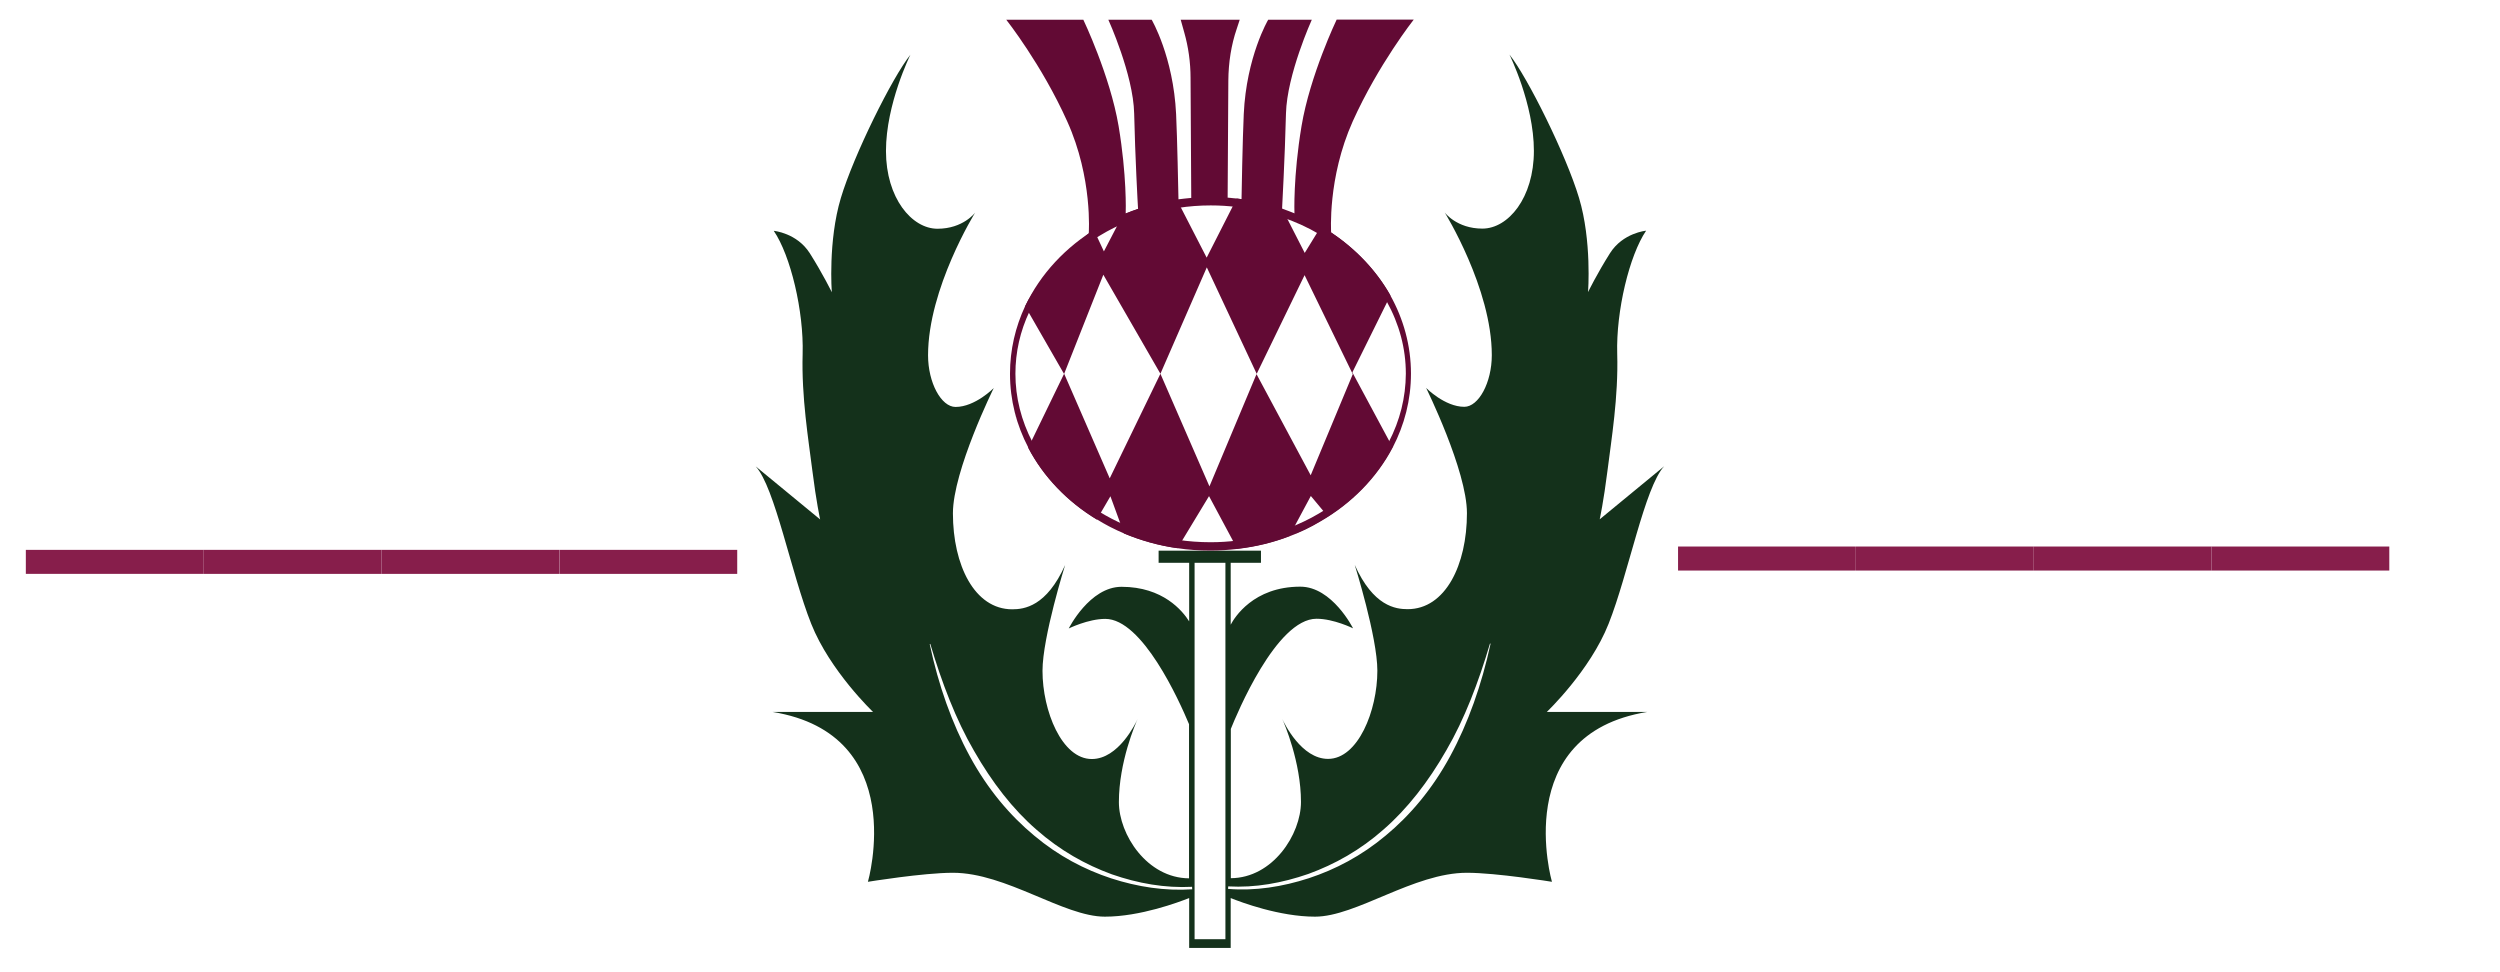 <?xml version="1.0" encoding="utf-8"?>
<!-- Generator: Adobe Illustrator 24.1.3, SVG Export Plug-In . SVG Version: 6.00 Build 0)  -->
<svg version="1.1" id="Layer_1" xmlns="http://www.w3.org/2000/svg" xmlns:xlink="http://www.w3.org/1999/xlink" x="0px" y="0px"
	 viewBox="0 0 180 70" style="enable-background:new 0 0 180 70;" xml:space="preserve">
<style type="text/css">
	.st0{fill:#14311B;}
	.st1{fill:#620A34;}
	.st2{fill:#871E4B;}
</style>
<g>
	<g>
		<g>
			<path class="st0" d="M92.32,51.76c-0.01-0.02-0.01-0.03-0.01-0.03S92.31,51.74,92.32,51.76z"/>
		</g>
		<g>
			<path class="st0" d="M115.82,44.91c1.43-3.6,2.6-9.84,4-11.34l-4.64,3.82c0,0,0.28-1.28,0.56-3.51c0.28-2.24,0.79-5.3,0.7-8.4
				c-0.09-3.1,0.88-7.1,2.08-8.87c0,0-1.67,0.15-2.6,1.62c-0.93,1.47-1.58,2.8-1.58,2.8s0.28-3.69-0.65-6.78
				c-0.93-3.1-3.71-8.7-5.01-10.32c0,0,1.76,3.54,1.76,6.93c0,3.39-1.85,5.6-3.71,5.6c-1.85,0-2.71-1.16-2.71-1.16
				s3.39,5.46,3.39,10.27c0,1.98-0.95,3.72-1.98,3.72c-1.41,0-2.75-1.36-2.75-1.36s2.94,5.95,2.94,9.02c0,3.72-1.55,6.91-4.27,6.91
				c-0.86,0-2.47-0.2-3.81-3.19c0,0,1.63,5.19,1.63,7.62c0,2.88-1.39,6.35-3.55,6.35c-1.92,0-3.15-2.56-3.3-2.88
				c0.15,0.33,1.35,3.11,1.35,5.98c0,2.34-2.03,5.47-5.05,5.49V52.48c0.41-1.02,3.27-7.93,6.17-7.93c1.24,0,2.63,0.69,2.63,0.69
				s-1.5-3-3.8-3c-3.38,0-4.75,2.24-5.01,2.74v-4.46h2.18v-0.87h-2.18h-2.99h-2.2v0.87h2.2v4.22c-0.47-0.75-1.88-2.49-4.87-2.49
				c-2.3,0-3.8,3-3.8,3s1.4-0.69,2.63-0.69c2.67,0,5.31,5.86,6.03,7.58v11.1c-3.02-0.02-5.05-3.15-5.05-5.49
				c0-2.88,1.2-5.66,1.35-5.98c-0.15,0.32-1.38,2.88-3.3,2.88c-2.16,0-3.55-3.47-3.55-6.35c0-2.43,1.63-7.62,1.63-7.62
				c-1.34,2.99-2.95,3.19-3.81,3.19c-2.72,0-4.27-3.19-4.27-6.91c0-3.07,2.94-9.02,2.94-9.02s-1.34,1.36-2.75,1.36
				c-1.03,0-1.98-1.74-1.98-3.72c0-4.81,3.39-10.27,3.39-10.27s-0.86,1.16-2.71,1.16s-3.71-2.21-3.71-5.6
				c0-3.39,1.76-6.93,1.76-6.93c-1.3,1.62-4.08,7.22-5.01,10.32c-0.93,3.1-0.65,6.78-0.65,6.78s-0.65-1.33-1.58-2.8
				c-0.93-1.47-2.6-1.62-2.6-1.62c1.21,1.77,2.17,5.78,2.08,8.87c-0.09,3.1,0.42,6.16,0.7,8.4c0.28,2.24,0.56,3.51,0.56,3.51
				l-4.64-3.82c1.39,1.5,2.56,7.73,4,11.34c1.35,3.39,4.45,6.34,4.45,6.34h-7.23c9.92,1.62,6.86,12.23,6.86,12.23
				s3.99-0.65,6.12-0.65c3.83,0,7.97,3.16,10.94,3.16c2.55,0,5.33-1.05,6.07-1.34v3.59h2.99v-3.59c0.74,0.3,3.52,1.34,6.07,1.34
				c2.97,0,7.11-3.16,10.94-3.16c2.13,0,6.12,0.65,6.12,0.65s-3.06-10.61,6.86-12.23h-7.23C111.38,51.25,114.48,48.3,115.82,44.91z
				 M80,63.24c-1.91-0.63-3.79-1.61-5.53-3.07c-1.74-1.44-3.35-3.33-4.64-5.71c-1.29-2.37-2.27-5.15-2.89-8.08l0.04-0.02
				c0.83,2.79,1.84,5.45,3.15,7.7c1.29,2.26,2.8,4.21,4.5,5.68c1.69,1.49,3.53,2.52,5.42,3.21c1.89,0.66,3.84,1,5.78,0.9l0.01,0.18
				C83.87,64.16,81.92,63.86,80,63.24z M88.23,67.62h-2.22v-27.1h2.22V67.62z M104.41,54.45c-1.29,2.38-2.9,4.27-4.64,5.71
				c-1.74,1.46-3.62,2.44-5.53,3.07c-1.91,0.62-3.87,0.93-5.82,0.77l0.01-0.18c1.94,0.11,3.88-0.24,5.78-0.9
				c1.89-0.69,3.73-1.71,5.42-3.21c1.69-1.47,3.21-3.42,4.5-5.68c1.31-2.24,2.32-4.9,3.15-7.7l0.04,0.02
				C106.68,49.31,105.7,52.08,104.41,54.45z"/>
		</g>
		<g>
			<path class="st0" d="M81.93,51.76c0.01-0.02,0.01-0.03,0.01-0.03S81.94,51.74,81.93,51.76z"/>
		</g>
	</g>
	<g>
		<g>
			<g>
				<path class="st1" d="M80.1,38.02c-0.22-0.11-0.43-0.22-0.64-0.34C79.67,37.8,79.88,37.92,80.1,38.02z"/>
			</g>
			<g>
				<path class="st1" d="M80.94,38.41L80.94,38.41c-0.05-0.02-0.1-0.05-0.15-0.07C80.84,38.37,80.89,38.39,80.94,38.41z"/>
			</g>
			<g>
				<path class="st1" d="M87.15,14.18c-0.01,0-0.02,0-0.03,0c0.31,0,0.61,0.01,0.91,0.03C87.75,14.19,87.45,14.18,87.15,14.18z"/>
			</g>
			<g>
				<path class="st1" d="M73.47,30.99c-0.16-0.43-0.3-0.86-0.41-1.31C73.17,30.12,73.31,30.56,73.47,30.99z"/>
			</g>
			<g>
				<path class="st1" d="M100.11,21.27c-1.14-2.02-2.87-3.74-4.99-4.98l-1.18,1.92l-1.63-3.19c-1.02-0.35-2.11-0.6-3.23-0.72
					c-0.32-0.04-0.65-0.07-0.98-0.09c0.31,0.02,0.63,0.05,0.94,0.09l-2.16,4.25l-2.15-4.18c-1.28,0.19-2.5,0.52-3.64,0.99
					c-0.71,0.29-1.39,0.63-2.03,1.02c-2.32,1.38-4.16,3.35-5.25,5.67l2.8,4.87l-2.58,5.32c-0.21-0.41-0.4-0.82-0.56-1.25
					c0.16,0.43,0.35,0.84,0.56,1.25c1.09,2.09,2.81,3.88,4.94,5.17h0l0,0l0.98-1.68l0.98,2.68h0c1.2,0.5,2.49,0.87,3.85,1.06
					l2.27-3.75l2.03,3.79c1.32-0.15,2.58-0.46,3.75-0.91l0,0l1.55-2.89l1.2,1.44c-0.7,0.41-1.97,1.15-2.75,1.44
					c0.78-0.29,1.51-0.64,2.21-1.06c2.26-1.3,4.08-3.16,5.22-5.34l-2.89-5.38L100.11,21.27z M80.8,15.56l-1.32,2.54l-0.71-1.52
					C79.41,16.19,80.09,15.84,80.8,15.56z M87.08,35.02l-3.53-8.11l-3.65,7.53l-3.28-7.53l2.82-7.13l4.11,7.13l3.34-7.66l3.59,7.66
					L87.08,35.02z M97.4,26.94l-3.03,7.28l-3.9-7.28l3.46-7.13L97.4,26.94z"/>
			</g>
		</g>
		<path class="st1" d="M95.84,16.74L95.84,16.74c0.01,0.01-0.28-3.9,1.56-8.01c1.85-4.1,4.39-7.32,4.39-7.32h-5.55
			c0,0-1.92,4.01-2.53,7.67c-0.61,3.66-0.51,6.27-0.51,6.27l0.03,0.02c-0.3-0.12-0.61-0.24-0.92-0.35c0,0,0.2-3.64,0.28-6.85
			c0.07-2.8,1.86-6.75,1.86-6.75h-3.14c0,0-1.57,2.65-1.76,6.8c-0.08,1.68-0.16,5.88-0.16,6.12c-0.1-0.01-0.2-0.03-0.3-0.04
			c-0.23-0.03-0.47-0.05-0.7-0.07l0.05-8.43c0.01-1.3,0.21-2.57,0.6-3.71l0.22-0.67h-4.25l0.26,0.93c0.29,1.02,0.45,2.14,0.45,3.26
			l0.05,8.64c-0.31,0.03-0.62,0.06-0.92,0.1c-0.01-0.43-0.09-4.49-0.17-6.13c-0.2-4.15-1.76-6.8-1.76-6.8H79.8
			c0,0,1.8,3.95,1.86,6.75c0.07,3.08,0.26,6.6,0.28,6.87c-0.29,0.1-0.57,0.2-0.84,0.31c-0.02,0.01-0.04,0.02-0.05,0.02
			c0.01-0.17,0.08-2.76-0.51-6.29C79.92,5.43,78,1.42,78,1.42h-5.55c0,0,2.55,3.22,4.39,7.32c1.85,4.1,1.55,8.06,1.55,8.06
			s-3.53,3-4.58,5.24c-0.7,1.5-1.09,3.14-1.09,4.87c0,1.9,0.47,3.7,1.32,5.32c1.09,2.09,2.81,3.88,4.94,5.17h0
			c0.62,0.38,1.27,0.72,1.96,1.01h0c1.2,0.5,2.49,0.87,3.85,1.06c0.77,0.12,1.56,0.17,2.36,0.17c0.66,0,1.31-0.04,1.95-0.12
			c1.32-0.15,2.58-0.46,3.75-0.91c0.78-0.29,1.51-0.64,2.21-1.06c2.26-1.3,4.08-3.16,5.22-5.34c0.84-1.62,1.31-3.41,1.31-5.31
			c0-2.02-0.54-3.94-1.49-5.64C99.1,19.49,97.63,17.94,95.84,16.74z M99.99,31.83c-1.09,2.1-2.84,3.88-5.06,5.16
			c-0.67,0.4-1.4,0.74-2.17,1.04c-1.19,0.45-2.43,0.75-3.7,0.89c-0.6,0.08-1.23,0.12-1.91,0.12c-0.8,0-1.58-0.06-2.33-0.17
			c-1.31-0.19-2.58-0.54-3.78-1.04L81,37.8c-0.64-0.27-1.27-0.6-1.87-0.97l-0.07-0.04h0c-2.05-1.25-3.68-2.96-4.72-4.95
			c-0.81-1.56-1.23-3.22-1.23-4.93c0-1.55,0.34-3.07,1.02-4.5c1.04-2.22,2.8-4.11,5.08-5.46c0.64-0.39,1.31-0.72,1.99-1
			c1.14-0.47,2.36-0.8,3.62-0.98c0.77-0.12,1.56-0.18,2.35-0.18c0.66,0,1.3,0.04,1.9,0.12c1.09,0.13,2.16,0.36,3.18,0.71
			c0.96,0.32,1.89,0.74,2.75,1.25c2.07,1.21,3.74,2.88,4.83,4.81c0.92,1.65,1.39,3.41,1.39,5.23
			C101.21,28.62,100.8,30.27,99.99,31.83z"/>
	</g>
</g>
<g>
	<g>
		<path class="st2" d="M133.62,39.35v1.73h-12.8v-1.73H133.62z"/>
		<path class="st2" d="M146.43,39.35v1.73h-12.8v-1.73H146.43z"/>
		<path class="st2" d="M159.23,39.35v1.73h-12.8v-1.73H159.23z"/>
		<path class="st2" d="M172.03,39.35v1.73h-12.8v-1.73H172.03z"/>
	</g>
</g>
<g>
	<g>
		<path class="st2" d="M14.67,39.59v1.73H1.86v-1.73H14.67z"/>
		<path class="st2" d="M27.47,39.59v1.73h-12.8v-1.73H27.47z"/>
		<path class="st2" d="M40.27,39.59v1.73h-12.8v-1.73H40.27z"/>
		<path class="st2" d="M53.08,39.59v1.73h-12.8v-1.73H53.08z"/>
	</g>
</g>
</svg>
